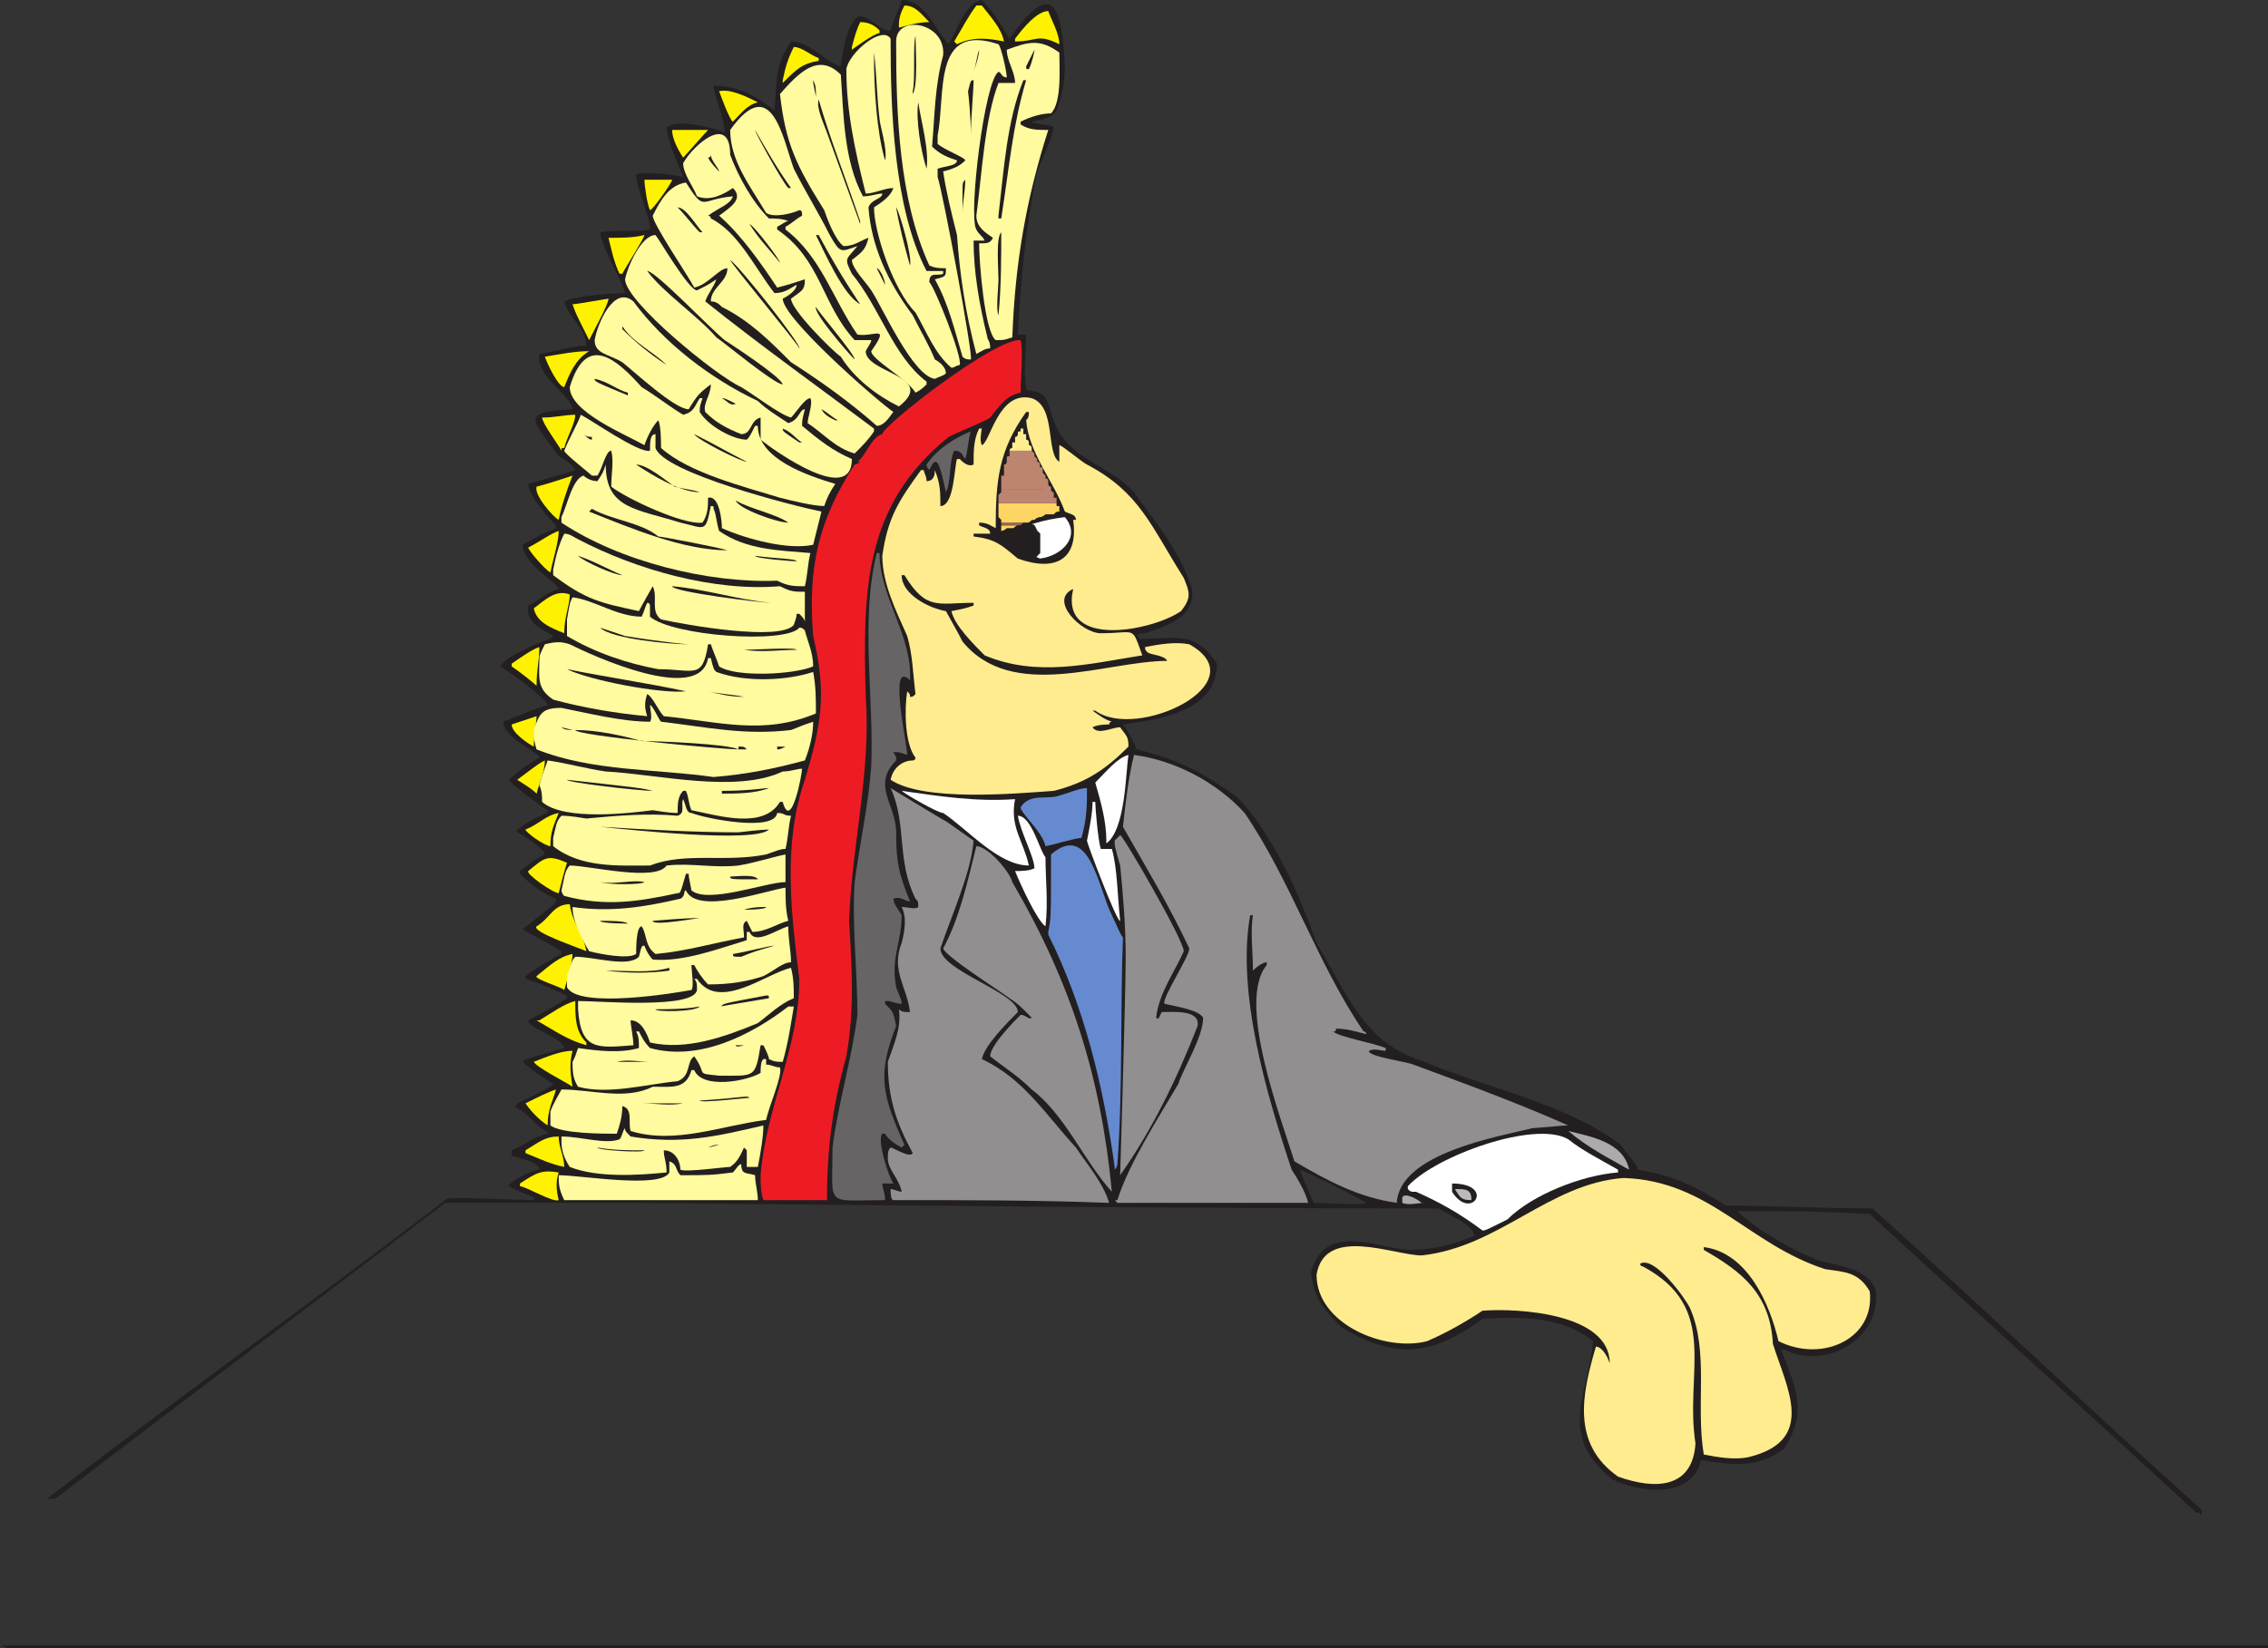<svg xmlns="http://www.w3.org/2000/svg" width="615" height="447"><rect width="100%" height="100%" fill="#333333" stroke="none"/><path fill="#231f20" fill-rule="evenodd" d="M0 446.25h615v.75H2.25c-.75 0-1.5-.75-2.25-.75m12.75-39.75c36-27.75 72.75-54 108-81 .75-.75.75-.75 24 0v-.75c-3.75-1.5-3.75-1.5-6.75-3 0-1.5 6.75-4.5 8.25-4.5 0-2.25-5.25-3-7.5-3.75V312c3.75-1.5 6-3.75 9.75-4.5 0-.75 0-.75-.75-.75-3-2.25-4.5-4.5-8.25-6.75.75 0 .75-.75.75-.75 1.5-.75 9.75-4.5 9.75-5.25-2.25-1.5-6-3.75-8.25-6 .75-.75.75-.75 11.25-3.75-.75-3-9.75-5.25-9.75-7.5 8.25-4.5 8.25-4.5 10.5-6V270c-6.75-3-6.75-3-11.25-4.5v-.75c3-2.25 6.75-4.5 9.75-6V258c-.75-.75-9.75-5.25-10.5-6 .75-.75 9-6.75 9-7.5v-.75C147 242.25 144 240 141 237v-.75c2.25-1.5 4.5-3.75 6.75-4.5 0-1.5-6-5.25-7.5-6V225c3-2.25 6-3.75 8.25-4.5v-.75c-1.5-.75-10.5-7.5-10.5-8.25 2.25-2.25 6.75-5.25 8.25-6 0-1.5-9.75-5.25-9.75-9.75 3.75-1.5 9-3.75 12-4.5-.75-2.25-10.5-9-12.75-10.5 0-2.25 12.75-7.5 13.5-7.5l.75-.75c-3.75-2.25-7.5-3.75-6.75-8.25 3-1.5 5.25-3.75 8.25-4.5 0-1.5-9.75-6.75-9.75-12 5.25-3 5.25-3 9-4.5v-.75c-2.25-2.25-7.5-8.25-7.5-11.25 10.5-3 10.5-3 12.75-3.75-.75-1.5-3-3-4.5-3.75-6.75-9.75-11.25-12 3.75-12.75-.75-4.5-9.75-8.25-9-15 4.5-.75 9-2.25 12.75-2.25 0-4.5-5.25-8.25-6-12 3-1.5 12.75-2.25 16.5-2.25-.75-3-6.75-13.5-6.75-16.5 3.75-.75 9.75 0 13.5-.75 0-3.75-3.75-11.25-3.75-15 2.25-.75 9.75 0 12.75.75-1.5-3.75-4.5-10.5-4.5-13.5 3-2.25 12.75 0 15.75 1.5 0-3.75-3-10.5-3-12.75 6.75 0 12 3 16.5 6.75.75-8.25 0-12 4.5-18.75 5.25 0 9.75 6 13.5 6.75.75-5.25 1.5-10.5 4.5-13.5 3-.75 6.75 4.5 9 3.75.75-3 2.25-5.25 3-8.25 6.75 0 9 8.25 12.75 12 2.25-3.75 4.5-11.25 9-12 3.75 3.75 4.5 6 7.5 10.5 12-17.25 14.25-8.25 15 7.5 0 3.75-.75 8.25-2.25 12-1.5 2.25-3.75 2.25-6.75 3 .75.75 5.25.75 6 1.5-.75 3.75-3 8.25-4.5 12-3 14.25-4.5 29.25-5.25 44.25h2.25c0 5.25-.75 9 0 15 5.25.75 5.25 1.5 6.75 6 3 12.75 15 13.5 22.5 21.75 6 8.25 12.75 16.5 15.75 26.25.75 7.5-6 9.75-12.75 12-1.5 0-1.5 0-2.25.75.75 0 .75.75.75.75 10.5 0 15-2.25 21 6.75 0 12.75-15 15-25.5 16.5 1.5 1.5 3 5.25 3.75 6.75 12 3 17.25 6 27 12.75 9.75 9.75 17.25 27 21.75 39.75 9 15 12.75 27 29.25 32.25 18 7.5 38.25 11.25 53.25 22.5 1.5 2.25 3 3.75 4.5 6v.75c9.75 1.5 15.75 4.5 24 9.75 12.75 0 26.25.75 39.75.75 30 27 59.25 54.75 89.25 81.75v1.5c-.75-.75-.75-.75-1.5-.75-29.25-27-59.25-54-88.5-81-16.5-.75-16.5-.75-36-.75 6.75 6 15 10.5 22.5 13.5 6 1.5 12.75 2.25 15 7.5 2.25 12.75-12.75 22.5-24.75 16.5H483c3.75 10.5 7.5 16.5.75 27-7.5 5.25-13.5 4.5-22.5 3-2.25 10.5-16.5 9-24 5.25-15-12-6.75-22.5-5.25-37.5-8.25-6.75-20.25-6.75-30-6-13.5 9.75-23.25 11.25-38.25 2.25-5.25-5.25-7.5-8.25-8.25-15 3.75-13.5 17.25-6.75 26.25-6 7.5 0 12-1.5 18-3.75 0-3-7.5-6-9.75-7.5-72 0-144-.75-216-1.5h-53.25C86.25 352.5 50.25 379.5 15 406.5h-2.25m339.75-89.25c.75 2.25.75 2.25 3.75 9 3 0 12.75.75 14.25 0-3.75-2.25-14.25-7.5-18-9"/><path fill="#fff200" fill-rule="evenodd" d="M138.75 180c2.25-1.5 5.25-3.75 7.5-4.5 0 3.75-.75 6-.75 10.5-.75-.75-4.5-3.75-6.75-5.25V180m0 16.5 6.75-2.25c0 1.5-.75 6-.75 8.25-1.5-.75-6-3.75-6-6m1.5 15c6-4.5 6-4.5 7.5-5.25 0 3-1.5 6-2.25 9-1.5-1.5-3-2.25-5.25-3.75M141 321c4.5-3 6-3.75 10.5-3-.75 2.25-.75 4.5 0 7.5-1.5.75-9-3.75-10.5-3.75V321m1.5-9c3.75-2.25 5.25-3.75 9-3.75 0 3 1.5 5.25 1.5 8.25-3.75-.75-6.75-2.25-10.5-3.75V312m0-87c3.75-1.5 5.25-3.75 9-4.5-1.5 3.75-2.25 5.25-2.25 9-1.5 0-6.75-3.75-6.75-4.5m0 74.25c3-1.5 6-3 8.25-3.75-.75 3-2.25 5.25-2.25 9.75-2.25-1.5-4.5-3.75-6-6m.75-63c4.5-3.75 5.25-4.5 10.5-2.25-.75 2.25-1.5 5.25-2.25 8.25-1.5 0-9-5.25-8.25-6m0-87.75c3-1.5 6-3.75 8.25-4.5 0 3-1.5 7.5-2.25 11.25-1.5-.75-6-6-6-6.75m1.5 16.5c3-2.25 6-5.25 9.75-3.75 0 3-1.5 6-1.5 10.5-3.75-1.5-7.5-3-8.25-6.75"/><path fill="#fffb9e" fill-rule="evenodd" d="M144.75 198c1.5-4.5 2.25-6 7.5-6 7.5 1.5 16.5 3.75 24 3.75.75-.75 0-3.75 0-4.5.75 0 2.25 3.75 3 4.5 12.75 1.5 22.5 3.75 35.25 2.25 3.75-1.5 3.75-1.5 6-2.25 0 3-.75 6.75-2.25 10.5-8.25 2.25-15.75 3.75-24.75 4.5-15.75-2.25-33-1.5-48-7.5-.75-2.25-.75-3.75-.75-5.25"/><path fill="#fff200" fill-rule="evenodd" d="M144.75 288c3.75-1.5 7.5-3 10.5-3-.75 3-.75 5.25 0 9.75-2.25-1.5-9.75-5.25-10.5-6.75m.75-36.75c3.75-2.25 4.5-6 9-6 .75 5.25 3.75 8.25 4.5 12.75-1.5-.75-15-5.25-13.5-6.75m0-119.25c3-.75 7.5-2.25 9.75-3-1.5 3.75-3 8.25-3.75 12-1.5-.75-6.75-6.75-6-9m0 132.75c3.75-3 6-5.25 9.75-6 0 2.25-1.5 7.5-2.25 9.75-.75-.75-8.25-3-7.5-3.75m.75 12c3.75-2.25 6.75-4.5 9.75-5.25 0 4.5 0 8.25 3 11.25v.75c-5.25-1.5-8.25-3.75-13.5-6.75h.75"/><path fill="#fffb9e" fill-rule="evenodd" d="M146.25 179.25c0-1.5 0-1.5 1.5-4.5 3-.75 4.5-.75 6.75 0 6 3 35.25 16.5 37.5 3.75h.75c.75 3 .75 3 1.5 3.75 8.25 3 19.5 2.25 26.25 0 .75 3.75.75 7.5.75 11.25-14.25 6-26.25 2.25-41.25.75-1.5-1.5-3-5.25-4.5-6-.75 2.25-.75 3.75 0 6-8.25-.75-17.25-2.25-25.5-4.5-4.5-3-3.75-6-3.75-10.5m0 33.75c.75-3 1.5-4.5 2.25-6.75 5.25.75 10.5 2.25 15.75 3 14.25.75 35.25 6 48 0 2.25 0 3.75-.75 5.25-.75 0 1.5-3 17.25-5.25 9h-.75c-4.5 7.5-16.5 3.75-24 2.25-.75-1.5-.75-3.75-1.5-5.25h-.75c-1.5 1.5-1.5 3.75-1.5 6-.75 0-2.25 0-6.75-.75-6 .75-24 3-30-2.25 0-1.5 0-3-.75-4.5"/><path fill="#fff200" fill-rule="evenodd" d="M147 113.25c3.75 0 6-.75 9-.75 0 2.25-2.25 6-3 9-.75 0-.75 0-.75.75-.75-1.5-5.25-7.5-5.25-9m.75-16.5c4.5-.75 8.25-1.5 12-1.5-3.75 2.25-5.25 6-6.75 9.75-1.5 0-4.5-6-5.25-8.25"/><path fill="#fffb9e" fill-rule="evenodd" d="M149.25 301.5c.75-2.25 2.25-4.5 3-6 8.25 0 17.25 3 24.75-.75 5.25 0 9 .75 10.5-4.5h.75c2.25 5.25 14.25 3 18 .75 0-1.5 0-3 .75-3.75h.75v1.5c1.5 0 2.25.75 3.75.75.75 2.25-3 10.5-3.75 14.25-12 1.5-24.75 6.75-36.75 3-.75-2.25.75-6-2.25-6.75 0 3-.75 5.25-1.5 7.5-3.75 0-15 0-18-2.25v-3.75m.75-74.25c.75-3 .75-4.5 2.25-6 .75 0 2.25 0 6.75.75 8.25-.75 16.5-1.5 24.75-.75 2.25-.75.75-3 1.5-4.5.75 1.5.75 3.75 2.25 3.75 3.75 1.5 22.5 5.25 23.25 0 2.25 0 1.5.75 3.75.75-.75 3-.75 6-1.5 9-1.5 0-3 .75-5.25 1.5-11.25 2.25-21.75-.75-31.5 3-8.25 0-18.75.75-26.25-5.25v-2.25m0-72.75c.75-3.75 1.5-6.75 3-9.75 1.5 0 2.25.75 3.75 1.5C172.5 154.5 193.5 160.5 211.5 159c3 1.5 3.75 1.5 6.75 1.5v8.25c0-.75-.75-1.5-1.5-2.25H216c0 .75 0 .75-.75 3-3.75 4.5-29.25 0-36-1.5-3-2.25-.75-6-2.25-9 0 0-3 5.25-3.75 6.75-10.5-2.25-14.25-3-23.25-9.75v-1.5m1.5 164.25c6 0 27.75 3.75 30-.75v-3c2.25.75 1.5 2.25 3 3.75 7.5 0 8.25 0 14.25-.75.75-.75 1.5-2.25 2.25-2.25 0 3 1.5 2.25 3.75 3 0 2.25.75 4.5.75 6.75H153c-1.5-3-1.5-4.5-1.5-6.75"/><path fill="#231f20" fill-rule="evenodd" d="m152.25 197.25 3 .75c-.75 0-2.25 0-3-.75"/><path fill="#fffb9e" fill-rule="evenodd" d="M152.25 241.5c.75-3 .75-5.25 2.25-6.75 5.25 0 23.25 4.5 26.25 0 6.75-.75 12.75.75 19.5 0 4.5-.75 9-2.25 12.75-3v7.5c-5.25 0-21 6-25.5 2.25-.75-3.75-.75-3.75-.75-4.5H186c-1.5 5.25-1.5 5.25-2.25 5.25-10.5 2.25-19.5 3.75-30.75.75-.75-.75-.75-1.5-.75-1.5m0 68.25v-1.5c5.25 0 12 2.25 15.75.75.75-.75.75-2.25 1.5-3 0 .75 0 .75 1.5 2.25 13.5 2.25 23.25 0 36-3 0 3-.75 7.5-1.5 11.25h-3V312l-.75-.75c-.75 1.5-1.5 3.75-3.75 5.25-1.5 0-12 1.5-13.5.75 0-2.25-1.5-5.25-4.5-5.25 0 2.25.75 3 .75 6-7.5.75-18.75 1.5-26.25-1.5-1.5-2.25-2.25-4.5-2.25-6.75m0-169.5c1.5-3 3-10.5 6-11.25.75.75 2.25 1.5 3.75 1.5 1.5-2.25 1.5-2.25 2.25-4.5 0 12 8.25 12 20.25 15.75 6.75 1.5 6.75 3 8.25-4.5.75 0 .75 0 .75.75.75 1.5.75 3.75 1.5 6 7.5 5.25 16.5 5.25 24.75 6-.75 3-.75 6-1.5 9-3 0-4.5 0-7.5-1.5-18.75.75-42.75-5.25-58.5-15.75v-1.5"/><path fill="#fffb9e" fill-rule="evenodd" d="M153 122.25c1.5-3.75 3.75-7.5 4.5-9.75 3 1.5 15.75 10.5 18.75 9.75 0-2.25 0-4.5 1.5-4.5v3.75c2.25 6.75 37.5 15.75 45 17.25l-2.25 9c-6.75 1.5-18-1.5-24.75-4.5 0-2.25-.75-9-3.75-8.25 0 2.25 0 4.5-1.5 6.75-5.25.75-21-6.75-24.75-9.75 0-3.75.75-6.75 0-9.75-1.5 0-2.25 4.5-3.75 6.75h-1.5c-.75-.75-7.5-6-7.5-6.75m.75 45.75c.75-4.5.75-4.5 1.5-6 6 .75 12 5.25 18.75 5.25.75-1.5.75-2.25 1.5-3.75.75 0 .75.75.75.75v3c6 5.25 36.75 7.5 40.5 3 .75 0 .75 0 1.5.75.75 3 2.25 6 2.25 9.75-5.25 2.25-21 3-25.5 0-.75-2.25-1.5-3.75-2.25-6H192c-1.5 9.75-3.75 6.75-13.5 6.75-8.25-1.5-17.25-4.5-24.75-9V168"/><path fill="#231f20" fill-rule="evenodd" d="M153.75 211.5c20.25 2.25 20.25 2.25 23.25 3-3.75 0-23.25-2.25-23.25-3"/><path fill="#fffb9e" fill-rule="evenodd" d="M153.75 264.75c1.5-4.5 1.5-4.5 2.25-5.25 5.25 0 14.25 3 17.25 0 .75-3 .75-3 1.5-3 0 0 .75 2.25 2.25 3.75 8.25.75 18-3 25.5-5.25v-2.25h.75c1.5 3.75 7.5-.75 10.5-1.5 0 3.75.75 6.75.75 9.75-2.25 0-4.5 2.25-7.5 3.75-4.5 1.5-9 2.25-15 2.25-1.5-1.5-3-3.75-3.75-5.25h-.75c0 1.5.75 6 0 6.75-3.75.75-30.75 5.25-33.75-.75v-3M154.5 105c4.5-15 12.75-7.5 19.5 0 3.75 2.25 7.5 5.25 11.25 7.5 3-.75 3-2.25 4.5-4.5h.75c-.75 2.25-.75 2.25-.75 3.75 2.25 3.75 9 7.5 12.75 7.5.75-.75.75-.75 2.25-3.75h.75c0 9 13.5 13.5 21 15.75-1.5 2.25-2.25 3.75-3 6-3 0-9-1.5-12-2.25-9.75-3-24.75-6.75-32.25-13.5 0-1.5 0-6-.75-7.5-1.5 1.5-3 4.5-3.75 6.75-5.25-3-20.25-9-20.25-15.75"/><path fill="#231f20" fill-rule="evenodd" d="M153.75 181.5c11.25 2.25 21.75 3.75 32.25 6-6.75.75-26.25-3-32.25-6"/><path fill="#fff200" fill-rule="evenodd" d="M155.25 82.5c.75 0 .75 0 9.75-1.5 0 1.5-3.75 8.25-5.25 11.25-3.75-7.5-3.75-7.5-4.5-9.75"/><path fill="#fffb9e" fill-rule="evenodd" d="M155.25 246c10.5 1.5 19.5 0 29.25-2.25 1.5-.75.75-2.25 1.5-2.25 3 6.75 21.75 0 27-.75 0 3 0 6 .75 9-3 .75-6 3-9.75 3l-1.5-3c-1.5.75-.75 2.25-.75 4.5-8.25 1.5-15.75 3.75-24 4.5-3-2.25-2.25-5.25-3.75-7.5-1.5 0-1.5 6-1.5 7.5-2.25 1.5-9.75 0-12.75-.75-2.25-3.75-4.5-8.25-4.5-12m0 42c.75-1.5.75-1.5 1.5-3.75 5.25.75 11.25 1.5 16.5 0 0-2.25 0-3-.75-4.5h.75c.75 1.5 1.5 3 3 4.5 13.5 3.75 27.75-3.75 37.5-11.25h1.5c-.75 4.5-1.5 9.75-3 15-1.5 0-2.25 0-3.75-.75 0-.75-.75-2.25-1.5-3.75h-.75c-1.5 9-1.5 8.25-11.25 8.25-6.75-.75-3 0-6.75-5.25-2.25 1.5-.75 5.25-4.5 6.75-8.25.75-18.75 3.75-27 1.5-1.5-2.25-1.5-4.5-1.5-6.75"/><path fill="#231f20" fill-rule="evenodd" d="M156 198c6 0 12.75 1.5 18 3 4.5 0 23.25.75 26.25 2.25-4.5 0-44.25-3.75-44.25-5.25"/><path fill="#fffb9e" fill-rule="evenodd" d="M156.75 273.75v-2.25c6 0 31.5 2.25 32.25-3 0-1.5 0-2.25-.75-3h.75c6 9 18.75-1.5 25.5-3 .75 3 .75 5.25.75 8.25-3.75 1.5-6.75 4.5-9.75 6.75-9 3.75-19.5 7.5-29.25 5.25-.75-2.25-2.25-6-5.25-6 0 1.5.75 4.5.75 6.75-9.75.75-14.25 1.5-15-9.75"/><path fill="#231f20" fill-rule="evenodd" d="M156.75 150.75c4.5 1.5 8.25 3.75 12 5.25-2.25 0-10.5-3.75-12-5.25m1.5-33c.75.75 1.5.75 2.25.75v.75c-.75 0-1.5-.75-2.25-1.5M160.5 138c5.25 3 13.5 3.75 18 7.5.75 0 16.5 3 18.75 3.75-12 0-26.25-6-37.5-10.5l.75-.75"/><path fill="#fffb9e" fill-rule="evenodd" d="M161.25 92.25c.75-4.5 5.25-15 10.5-10.5 8.25 11.25 21 21 33.75 27 2.25 2.25 6 4.5 8.25 6 3-.75 3-3.75 4.5-3.75-.75 3-.75 3-.75 4.5 4.5 3.75 8.25 6.75 13.5 9 0 12.75-21-2.25-24.75-5.25v-6c-3 .75-2.25 4.5-5.25 4.5-3.75-1.5-6.75-3-9.75-6-.75-2.25 1.5-4.5 1.5-7.5-3 2.25-3.75 3-6 6.75-3.75 0-14.25-9.75-18-12.75-3.75-2.25-7.5-2.25-7.5-6"/><path fill="#231f20" fill-rule="evenodd" d="M161.25 102.75c3.75.75 6 3 9 3.75v.75c-9-3.75-9-3.75-9-4.5m.75 208.5c4.5.75 8.25.75 12.75.75 0 .75-12.75 0-12.75-.75m.75-141 6.75 2.25c9 1.5 16.5 2.25 17.25 2.25-5.25 0-21-1.5-24-4.5m0 69c3.75.75 9-.75 12 0-.75.75-9.75.75-12 0m0-15c12.75.75 25.5 1.5 37.5 1.5 6-.75 8.25-.75 8.25-.75-3.75 3.75-38.25 0-45.75-.75m0 25.5c2.25 0 6.75 0 7.5.75 0 0-7.5 0-7.5-.75m1.5 13.5c6 0 12 .75 17.25-.75v.75c-5.25.75-11.25.75-17.25 0"/><path fill="#fff200" fill-rule="evenodd" d="M165 64.5c3.75 0 6.75 0 9.75-.75 0 .75-5.25 9-6 10.5H168c-1.5-3-2.25-6.75-3-9.75"/><path fill="#231f20" fill-rule="evenodd" d="M167.25 288c3-.75 6 0 9 0h-9m1.5-199.5c3 4.5 8.25 6.75 12 10.5-4.5-3-8.25-6-12-9.75v-.75"/><path fill="#fffb9e" fill-rule="evenodd" d="M169.5 75.75c.75-3.75 4.5-12 8.25-12 .75.75 9 15 11.25 15 3-1.5 3-1.5 5.25-3-.75 2.25-2.25 3.75-3 6 15 12 30.75 23.25 45.75 34.5v.75c-1.5 2.25-3 3.75-5.25 6-5.25-1.5-8.25-5.25-12.75-8.25 0-1.5 1.5-5.25.75-6.75-1.5 0-3.75 3.75-5.25 5.25-3-.75-9.75-6-13.5-8.25-6.75-3-31.5-23.25-31.5-29.25"/><path fill="#231f20" fill-rule="evenodd" d="M172.5 126c3 0 8.25 4.5 10.5 6 3 .75 4.5.75 6.75 1.5-5.25 0-12.75-4.5-17.25-7.5m1.5 173.25h11.25c-3.75.75-7.5 0-11.25 0-.75 0-.75 0 0 0"/><path fill="#fff200" fill-rule="evenodd" d="M174.75 48.75h7.5c0 .75-5.25 8.25-6 8.25-.75-1.5-1.5-6.75-1.5-8.25"/><path fill="#231f20" fill-rule="evenodd" d="M175.5 73.5c2.25 0 17.25 15.75 21 18.75 2.25 1.5 15 9.75 15.75 12-2.25 0-15.75-11.25-18-12.75-5.25-6-14.25-12-18.75-18m1.5 176.25c9-.75 11.25-.75 12.75-.75-.75 0-12.75 2.25-12.75.75"/><path fill="#fffb9e" fill-rule="evenodd" d="M177 58.5c2.25-4.5 4.5-8.25 9-9 5.25 8.25 3.75 4.5 12.75 3.75-.75 2.25-3.75 3-6.75 5.25.75 0 .75.75.75.75 7.5 3.75 12 13.5 17.25 20.25 3 0 4.5-1.5 6-2.25 0 1.5-2.25 3-3.75 3.75 0 5.25 24.75 27 30 30.75-.75.75-2.25 3.75-4.5 3.75-6.75-6-15-12-23.25-17.25-6-6-11.25-11.25-18.75-15-.75-.75-1.5-1.5-3-1.5 0-3.75 4.5-5.25 4.5-9-2.25 0-5.25 4.5-9 5.25-1.5-3-11.25-17.25-11.25-19.5"/><path fill="#231f20" fill-rule="evenodd" d="M177.75 273.75c9.75 0 11.25-.75 12-.75-1.5 1.5-12 1.5-12 .75"/><path fill="#fff200" fill-rule="evenodd" d="M182.25 35.25H192c-.75.75-6 6.75-6.75 7.5-1.5-2.25-3-5.25-3-7.5"/><path fill="#231f20" fill-rule="evenodd" d="M182.25 159c9 .75 18 3.75 27 4.5-3 0-27-3-27-4.5m1.5-102.75c2.25 0 5.25 5.25 6.75 6.75h-.75c-2.25-2.25-3.75-4.5-6-6.75"/><path fill="#fffb9e" fill-rule="evenodd" d="M185.25 44.25C188.25 39 198 30.75 198 42c2.25 6 6 12.75 10.5 17.25 1.5 0 3.75 0 5.25.75-.75 0-1.5.75-3 1.5v.75c12 8.25 12 20.25 21 30h4.5c0 .75-.75 1.5-1.5 3 0 6 19.5 6.75 9 15-6-3-12-7.5-15.75-13.5-2.25-1.5-13.5-12.75-13.5-15.75 3-2.25 3.75-2.25 3.75-5.25-2.25.75-4.5 1.5-7.5 2.25-4.5-6.75-9.75-14.25-15.75-19.5 3-2.25 6.75-4.5 3.75-7.5-2.25 1.5-6 3.75-9.75 2.25-.75-2.25-3.75-6-3.75-9"/><path fill="#231f20" fill-rule="evenodd" d="M188.25 117.75c6 3 9.75 5.25 14.25 7.5-1.5 0-13.5-6-14.25-7.5m1.5 180.75c12-.75 12.75-1.5 13.5-.75-.75 0-13.5 1.5-13.5.75m2.25 12.75c1.5-.75 2.25-.75 3-.75l-3 .75m0-123.75c3 .75 6 .75 9.75 1.5-3.75 0-6.75-.75-9.75-1.5m0-144.75c.75 0 .75-.75.75-.75 0 1.5 2.25 3.75 2.25 4.5-.75-.75-2.25-2.25-3-3.75"/><path fill="#fff200" fill-rule="evenodd" d="M195 24.75c3-.75 7.5 1.5 10.5 3-3 .75-4.5 3-6.75 5.25-.75 0-3.75-8.25-3.75-8.25"/><path fill="#231f20" fill-rule="evenodd" d="M195.75 273c0-.75 0-.75 12-3 .75 0 .75 0 .75.75C195 273 195 273 195.75 273m0-58.5c7.5 0 11.25-.75 12.75-.75-3.75 1.5-9 1.5-12.75 1.5v-.75m0-106.5c.75 0 .75 0 3.75 1.5-1.5.75-2.25-.75-3.75-1.5M198 237.75c1.5 0 6.75-.75 7.5.75-7.5 0-7.5 0-7.5-.75m0-167.25c3 2.25 19.5 23.25 18.75 24 0-.75-18.75-23.25-18.75-24"/><path fill="#fffb9e" fill-rule="evenodd" d="M198 35.25c11.25-15.75 14.25 2.25 17.25 10.5 3 6 6.75 12 9.75 18 3 5.25 3 4.5 7.5 3-3 3.75-3.75 3-1.5 7.5 7.5 9 11.25 22.5 20.25 29.25v.75c-.75.75-1.5 1.5-3 2.25-2.25-3.75-12-9-12-11.25 5.25-7.5.75-3.75-3.75-4.5-6.75-9.75-9.75-21-19.5-28.5v-.75c1.5-.75 3-2.25 4.5-3 0-.75 0-1.5-.75-1.5-1.5.75-6.75 2.25-9 .75-4.5-7.5-9.75-14.25-9.75-22.5"/><path fill="#231f20" fill-rule="evenodd" d="M198.75 258.75c4.5-.75 9.75-2.25 11.25-2.25-5.25 1.5-5.25 1.5-9 3-2.25 0-2.25 0-2.25-.75m.75-123c3.75 2.25 11.25 3.75 14.25 6-3 0-13.5-3.75-14.25-6m0 147.75h2.25s-2.25.75-2.25 0m.75-81c1.5 0 1.5 0 2.25.75h-2.25v-.75m1.5 44.25c2.25-.75 4.5-.75 6-.75 0 .75-6 .75-6 .75m0-70.5c2.25 0 14.25-.75 14.25 0-4.5 0-9 .75-14.25 0m1.5-115.5c1.5.75 8.25 9.75 8.25 10.5-3-3.75-6-6.75-8.25-10.5m1.5-25.5c3 5.25 6 10.5 9.75 15.75h-.75c-1.5-1.5-9-15-9-15.75m0 115.5c5.25.75 11.25.75 11.25 1.5-.75 0-11.25-.75-11.25-1.5"/><path fill="#ed1c24" fill-rule="evenodd" d="M206.25 318.75c1.5-18.75 10.5-34.5 10.5-53.25-2.25-18-4.5-36.75 1.5-54 4.5-15 6-23.25 2.25-39-1.5-18.75 1.5-31.5 11.25-46.5 0 0 .75 0 1.5-.75h-.75c2.25-1.5 3.75-6.75 6.75-7.5 0-2.25 30.75-26.25 37.5-25.5.75 2.25 0 11.25 0 14.25-3.75.75-5.25 3-8.25 6.75-.75.75-8.25 3.75-11.25 5.25-23.25 18.75-23.25 42-22.5 70.5 1.5 20.25-3.75 39.75-4.5 60.75.75 12.75 1.5 24-.75 36.75-3.75 13.5-5.25 24.75-5.25 39H207c-.75-2.25-.75-4.5-.75-6.75"/><path fill="#231f20" fill-rule="evenodd" d="M210.75 202.5H213c-1.5.75-1.5.75-2.25.75v-.75"/><path fill="#fffb9e" fill-rule="evenodd" d="M211.5 25.5c5.25-6 10.5-11.25 16.5-5.25.75 10.5.75 23.25 6 33 2.25 0 3.75-.75 5.25-.75 0 1.5-3 1.5-3.75 3.75.75 10.5 5.25 20.25 12 29.25 2.25 4.5 4.5 8.25 6 12 1.5.75 3 2.25 3 3.75-.75.75-1.5.75-3 1.5-6-.75-14.25-19.5-17.25-24-1.5-2.25-5.25-6-5.25-8.25 3-2.25 3.75-3 4.5-6-2.25.75-3.75 2.25-6.75 2.25-2.25-1.5-4.5-7.5-5.25-9.75-7.5-12-10.5-18-12-31.5"/><path fill="#fff200" fill-rule="evenodd" d="M212.25 21.75c.75-3.75 1.5-6 3-9 2.25 0 4.5 2.25 6.75 3v.75c-4.5.75-6 2.25-9.75 6v-.75"/><path fill="#231f20" fill-rule="evenodd" d="M212.25 116.25c2.25.75 3.75 3 5.25 3.75h-.75c-4.5-3-4.5-3-4.5-3.75m8.25-94.5c.75 1.5.75 2.25.75 4.5-.75-3.75-.75-3.75-.75-4.5m.75 61.5c.75 1.5 10.5 12.75 10.5 14.25-2.25-2.25-11.25-12.75-10.5-14.25M222 27c3 10.5 7.5 21.75 11.25 33v.75l-9-24.75c-.75-2.25-3-6.75-2.25-9m-.75 36.75h.75C228 75 233.25 82.5 233.25 82.5c-4.5-2.25-9.75-14.25-12-18.75m1.5 47.25c1.5.75 3 2.25 4.5 3h-.75c-1.5-.75-3-1.5-3.75-3"/><path fill="#676465" fill-rule="evenodd" d="M225.75 311.25c1.5-12 5.25-24 6.75-36 0-12-1.5-24-.75-36 1.5-11.25 3.75-21 4.5-31.5.75-18.75-3-39.75 1.5-57.75h.75c0 12 9 22.5 8.25 34.5-6-6-.75 17.25-.75 20.25-2.25-.75-2.25-.75-3-.75h-.75c.75 1.5.75.75.75 2.25-6.75 6.75 0 12 0 19.5 0 8.25.75 11.25 3.75 18.75-1.5 0-2.25-1.5-4.5-.75 0 1.5 1.5 3 2.25 4.5 0 7.5-3 11.25-1.5 19.5 1.5 3.75 1.5 3.75 1.5 4.5-1.5 0-3-.75-3.75-.75H240v.75c2.25 2.25 2.25 2.25 3 6-5.25 13.5-3.75 18.75 2.25 32.25l-.75.75c-1.5-.75-3.75-2.25-4.5-3.75h-.75c-1.5 1.5 1.5 11.25 3 13.5h-3c0 1.5.75 2.25.75 4.5-16.5 0-14.25 2.25-14.25-14.25"/><path fill="#fffb9e" fill-rule="evenodd" d="M229.5 18.75c.75-4.5 9.75-12 12-8.25 0 18.75.75 45.75 9.75 63h4.5v.75c-1.5.75-3.75-.75-3.75 2.25 1.5 1.5 9 20.25 8.25 22.5-.75 0-1.5.75-2.25.75-4.5-3.75-6.75-9.75-9.75-15-6-6-11.25-21.75-11.25-28.5 2.25-1.5 4.5-3 5.25-5.25-2.25 0-5.25 1.5-7.5 1.5-3-12-5.25-22.5-5.25-33.75"/><path fill="#fff200" fill-rule="evenodd" d="M231 12.75c.75-3 1.5-5.25 2.25-6.75 2.25 0 3.75.75 5.25 2.25V9c-1.5 0-7.5 4.5-7.5 4.5v-.75"/><path fill="#231f20" fill-rule="evenodd" d="M237 15.75v-1.5c.75 6 .75 12 1.5 18 0 1.5 2.25 8.25 1.5 11.25-2.25-7.5-3-19.5-3-27.75m.75 57c.75 0 2.25 3 2.25 4.5l-2.25-4.5"/><path fill="#feec8e" fill-rule="evenodd" d="M239.25 150.75c1.5-10.5 4.5-15 10.5-23.25h.75c0 .75.75 1.5.75 3 2.25 0 2.25-2.25 2.25-3 1.5 3.75 1.5 6 1.5 9.75 3.75 0 3.75-10.5 4.5-12.75h.75c.75.75 2.25 2.25 3.75 1.5 0-3.75 0-6.75 1.5-9.75.75 0 .75 0 .75-.75 0 1.5-.75 3.75 0 5.25 2.25-.75 4.5-15 13.5-12.75 6.75 2.25 3.75 15 7.5 17.25v-4.5c.75 0 6 4.5 7.5 5.25C309 133.5 312 142.5 321 156.75c1.5 3.75 2.25 5.25-.75 9-7.5 5.25-33 10.5-29.25-6-6.75 3 2.25 12 7.5 12 9.75 0 8.25-2.25 11.25 6-14.25 2.25-28.5 6-42.75 0-3-3-8.25-8.25-9-12 3.75-.75 3.75-.75 6-1.5v-.75c-9.75 0-12.75 2.25-18.75-7.5h-.75c0 5.25 7.5 9 12 9.75 3.75 6.75 3.75 6.75 4.5 8.25 13.5 16.5 39 5.25 55.5 5.25-.75-1.5-3.75-1.5-5.25-2.25-.75-.75-.75-.75-.75-1.5 3.75-.75 8.25-1.5 12-.75 18.75 10.5-14.25 26.25-25.5 18h-.75c2.25 1.5 3 2.25 5.25 3 0 0-.75 0-.75.75-.75 0-3 0-4.5.75 1.5 2.25 5.25 0 7.5 0 1.5 2.25 2.25 2.25 2.25 5.25-6 6-11.25 9.75-20.25 12-10.5.75-35.25 3-44.25-3 .75-3.75 3.75-5.25 6-5.25.75 0 .75-.75.75-.75-3-3.75-3-13.5-2.25-18 .75.75.75.75.75 1.5.75 0 .75 0 1.5-.75-.75-6-.75-10.5-2.25-15.75-3-6.75-6.75-14.25-6.75-21.75"/><path fill="#918f90" fill-rule="evenodd" d="M240.75 314.25c0-1.5 0-2.25.75-3 .75 0 5.25 3 6 1.5-4.5-8.25-6.75-15-6.75-24.75 1.5-4.5 3.75-9 3-14.25.75.75 1.5.75 3 .75-.75-6.75-5.25-11.25-2.25-18.75.75-3 1.5-6.75 0-9.75 1.5 0 3.75.75 4.5 0 0-1.5 0-1.5-.75-2.25-5.25-10.5-2.25-20.25-6.75-30 0 0 13.5 8.25 15 9 2.25 1.5 5.25 3.75 7.5 5.25-.75 9-6 20.25-9 29.25 0 6 21 12 21 17.25-3 3-9 9-9.75 12.75 11.25 5.25 17.25 15 25.5 24 3 4.5 7.5 9.75 9 15-19.5-.75-39-.75-58.5-.75-.75 0-.75-2.25-.75-3 .75 0 2.25.75 3 .75-.75-3.75-3.75-6-3.75-9"/><path fill="#fffb9e" fill-rule="evenodd" d="M243 11.25c0-7.5 13.5-5.25 12.75 3.75-2.25 8.25-2.25 15.75-3 24.75 2.25 2.25 4.5 3 6.75 3.75 0 1.5-3 1.5-5.25 2.25V48c1.5 4.5 9.75 48.75 9 49.5-.75 0-1.5 0-2.25-.75-2.25-7.5-3.75-14.25-7.5-21 3-.75 3-.75 3-3-1.5 0-3 0-4.5-.75-8.25-18-9-41.25-9-60.75"/><path fill="#231f20" fill-rule="evenodd" d="M243 56.25c.75.75 4.5 13.5 3.75 15.75-1.5-5.25-3-11.25-3.75-15.75"/><path fill="#fff200" fill-rule="evenodd" d="M243.75 6.75c0-2.25.75-3.75 1.5-5.25 3 0 4.5 2.25 6.75 4.5-3 0-5.25.75-8.25 1.5v-.75"/><path fill="#fff" fill-rule="evenodd" d="M244.5 214.5c10.5 1.5 20.25 3 30.75 2.25-1.5 7.5 2.25 11.25 3.75 18-8.25 0-16.5-9.75-23.25-14.25-1.5 0-10.5-5.25-11.25-6"/><path fill="#231f20" fill-rule="evenodd" d="M247.5 24.75c.75-3 0-12.75.75-15 0 3 .75 13.5-.75 15.75v-.75m1.5 3c.75 5.25 3 12.75 2.25 18-1.5-4.5-3-13.5-2.25-18"/><path fill="#676465" fill-rule="evenodd" d="M251.25 126c3-4.5 8.25-7.5 12-9-.75 2.25-.75 5.25-1.5 7.5-.75-.75-.75-2.25-3-2.25-1.5 3-.75 8.25-2.25 11.25-1.5-6.75-2.25-9.75-3.75-7.5l-.75 1.5s-.75-.75-.75-1.5"/><path fill="#fffb9e" fill-rule="evenodd" d="M254.25 36.75C256.5 25.5 252.75 6 270.75 12c.75.75 2.25 7.5 2.25 9-1.5 0-1.5-1.5-2.25-1.5-3.75 2.25-8.25 39-6 42.75.75 1.5 1.5 1.5 2.25 3h-3c0 8.25 1.5 17.25 3.75 26.25 0 .75.75.75.75 3-1.5 0-2.25.75-3.75 1.5-3-11.25-4.5-21.75-5.25-32.25-1.5-6-3-12-3.75-17.25 3-.75 4.5-1.5 6-3 0-.75-6-3-7.5-4.5v-2.25"/><path fill="#918f90" fill-rule="evenodd" d="M255.75 257.25c4.5-8.25 6.75-18.75 9-27.75 3 0 9 6.75 9.75 9.75 15.75 27 24 52.5 27 84-7.5-8.25-12.75-21-21.75-27.75-3.75-3.75-7.5-6-11.25-9 0-3 6.75-9.75 8.25-11.25 1.5 0 2.25 1.5 3 .75-3.75-3.75-3.75-3.75-6-5.25-3-2.25-17.25-11.25-18-13.5"/><path fill="#fff200" fill-rule="evenodd" d="M258.75 11.25c2.25-3.75 3.75-6.75 6-9.75h1.5c2.25 3 5.25 6 6 9.75-3.75-.75-8.25-1.5-12.75.75l-.75-.75"/><path fill="#231f20" fill-rule="evenodd" d="M261 52.5c0-3 0-3 .75-3.75 0 3-.75 6-.75 9V52.5m1.5-27.75c.75-3 .75-3 1.5-3 0 3-.75 10.5-.75 15 0-1.5 0-5.25-.75-12m1.5 120h4.5c0-1.5-1.5-1.5-3-2.25v-.75c2.25 0 3 .75 4.5 1.5 0-12.75.75-21 8.25-31.5h.75c0 .75 0 1.5-.75 2.25.75 9 7.5 16.5 10.5 24.75 1.5.75 3 .75 3 2.25H291c1.5 10.5-4.5 14.25-15 10.5-4.5-3.75-6-5.25-12-6v-.75m0-125.25c.75-2.25.75-3.75 1.5-6 0 1.5-.75 3.75-1.5 6v.75-.75"/><path fill="#fffb9e" fill-rule="evenodd" d="M264.75 58.5c1.5-11.25 2.25-26.25 6-36h4.5c0-3-2.25-6-2.25-9 6-2.25 9-3 14.25.75 0 3.75.75 13.5-2.25 16.5-2.25 0-5.25.75-8.25 2.25v.75c2.25 1.5 4.5 1.5 7.5 1.5-6 18.75-9 36-9.75 56.25-2.25.75-2.25.75-4.5.75-3-2.25-4.5-21-4.5-26.25 2.25 0 3 0 3.75-1.5-2.25-1.5-4.5-3-4.5-6"/><path fill="#231f20" fill-rule="evenodd" d="M270.75 75.75c0-3-.75-11.25.75-12.75 0 6.75 0 15-.75 22.5-.75-1.5 0-7.5 0-9.75"/><path fill="#fdd562" fill-rule="evenodd" d="M271.5 143.25h1.5c-.75.75-1.5.75-1.5.75v-.75m3 0h-3v-.75h4.5c-.75 0-.75.75-1.5.75"/><path fill="#9e644e" fill-rule="evenodd" d="M276 142.5h-4.5v-.75h6c-.75.75-.75.75-1.5.75"/><path fill="#fdd562" fill-rule="evenodd" d="M279 141.75h-7.5V141h9c-.75 0-.75 0-1.5.75m1.5-.75h-9l-.75-.75H282s-.75 0-1.5.75m1.5-.75h-11.25v-.75h12.75s-.75.75-1.5.75m3.75-.75h-15v-.75h16.5c-.75 0-.75 0-1.5.75m1.5-.75h-16.5V138h16.5v.75m0-.75h-16.5v-.75h16.5v.75m-.75-.75h-15.75v-.75h15.75v.75"/><path fill="#bd846f" fill-rule="evenodd" d="M286.5 136.5h-15.75v-.75h15.75v.75m0-.75h-15.75V135h15.75v.75m-.75-.75h-15v-.75h15v.75m0-.75h-15l.75-.75h14.25v.75m0-.75H271.5v-.75H285c0 .75.75.75.75.75m-.75-.75h-13.5V132H285v.75m0-.75h-13.5v-.75h12.75c0 .75.75.75.75.75m-.75-.75H271.5v-.75h12.75v.75m0-.75H271.5v-.75h12s.75 0 .75.75m-.75-.75h-12V129h12v.75m0-.75h-11.25v-.75h10.5l.75.75m-.75-.75h-10.5v-.75h10.5v.75m0-.75h-10.5v-.75h10.5v.75m-.75-.75h-9.75V126H282v.75m0-.75h-9.75c.75 0 .75-.75.75-.75h8.25c.75 0 .75.75.75.75m-.75-.75H273v-.75h8.25v.75m0-.75H273c0-.75 0-.75.75-.75h6.75l.75.75m-.75-.75h-6.75V123h6.75v.75m0-.75h-6.75v-.75h6l.75.75"/><path fill="#feec8e" fill-rule="evenodd" d="M279.75 122.25h-6c0-.75.75-.75.75-.75h5.25v.75m0-.75h-5.25v-.75h4.5c.75 0 .75.75.75.75m-.75-.75h-4.5V120h4.5v.75m0-.75h-3.75v-.75h3s.75 0 .75.75m-.75-.75h-3v-.75h3v.75m0-.75h-3s.75 0 .75-.75h2.25v.75m-.75-.75H276c0-.75 0-.75.75-.75h.75v.75m0-.75h-.75v-.75h.75v.75"/><path fill="#231f20" fill-rule="evenodd" d="M270.75 58.5c1.5-12.75 2.25-25.5 6.75-36.75h.75c-3.75 12.75-4.5 23.25-6.75 37.5h-.75v-.75"/><path fill="#fff" fill-rule="evenodd" d="M272.25 145.5c5.25-3 10.5-4.5 16.5-5.25 4.5 5.25-.75 10.5-6.75 11.25-1.5-.75-11.25-4.5-9.75-6m3 90.75c1.5 0 3.75 0 5.25-.75 0-3-3.75-9.75-4.5-14.25 3.75 0 6 9.75 7.5 11.25 0 6 .75 12 0 18.75-2.25-1.5-6.75-11.25-8.25-15"/><path fill="#fff200" fill-rule="evenodd" d="M275.25 10.5c2.25-3 6-7.5 9-7.5.75 2.25 3 6 3 9-6-3-6-.75-12-.75v-.75"/><path fill="#668acf" fill-rule="evenodd" d="M276.75 219c2.25-3.75 6.75-2.25 9.75-3s6-2.25 8.25-2.25c0 4.5 0 8.25-1.5 13.5-1.5 0-9 2.25-9.75 2.25-.75-3.75-6.75-9-6.75-10.5"/><path fill="#231f20" fill-rule="evenodd" d="m278.25 18 2.25-4.5c0 .75-.75 3.75-1.5 5.25-.75 0-.75 0-.75-.75"/><path fill="#668acf" fill-rule="evenodd" d="M284.25 252.75c.75-3.75.75-3.75.75-21 10.5-9 12.75 9 16.5 16.5 1.5 3 2.25 5.25 3 6-.75 19.5 0 40.5-1.5 61.5 0 0 0 .75-.75 1.5v-.75c-3-21.75-8.25-43.5-18-63v-.75"/><path fill="#fff" fill-rule="evenodd" d="M294.75 228c.75-3.75 1.5-7.5 1.5-10.5h.75c0 1.5.75 10.5 1.5 12.75h3c1.5 5.25 1.5 12.75 2.25 19.5-.75.75-9-21-9-21.75"/><path fill="#fff" fill-rule="evenodd" d="M297 212.25c3-3 6-6.75 9-7.5-.75 4.5-.75 20.25-6 24V228c0-5.25-1.5-10.5-3-15.75"/><path fill="#918f90" fill-rule="evenodd" d="m302.25 228 1.5-1.5c.75 0 17.25 28.5 17.25 31.5-2.25 5.25-6.75 11.25-7.5 18 .75.75.75 0 1.5-1.5 3 0 10.5-.75 9.75 3.75-5.25 13.5-12 27.75-21 40.5 0 0 1.5-49.5 1.5-59.25 0-8.25-.75-17.25-1.5-24.75-1.5-5.25-1.5-5.25-1.5-6.75"/><path fill="#918f90" fill-rule="evenodd" d="M303 325.5c3-9.75 11.25-22.5 16.5-31.5 1.5-4.5 6.75-12.75 6.75-18-1.5-2.25-7.5-3-10.5-3.75-.75-1.5 6.75-12.75 6.75-15-5.25-11.25-12-22.5-18-33 .75-6.75 1.5-13.5 3-19.5 11.25 1.5 22.5 7.5 30 15.75 12.75 18.75 19.5 40.5 32.25 59.25.75 0 .75.75.75.75-3-.75-5.25-1.5-8.25-1.5 0 .75 0 .75-.75.75 1.5 1.5 10.5 3 14.25 4.5v.75c-1.5 0-3-.75-4.5 0-.75 1.5 10.5 3 12 3.75 14.25 5.25 28.5 10.5 42 16.5-.75 0-.75 0-9.75.75-9 2.25-36 6.75-36.75 20.25-10.5-1.5-18.75-6-27.75-11.25-3.75-12-15.75-43.5-7.5-53.25V261c-.75 0-2.25.75-3.75 2.25 0-5.25-.75-10.5 0-15H339c-3.75 21 4.5 48.75 11.25 69 1.5 2.25 3.75 6 4.5 9H303c-.75-.75-.75-.75 0-.75"/><path fill="#feec8e" fill-rule="evenodd" d="M357 345.75c2.25-13.5 21-5.25 28.5-5.25 21-2.25 34.5-19.5 54.75-21 23.25.75 33.75 18 54.75 24.75 5.25.75 9 .75 12 6 1.5 12.75-12.75 19.5-24.75 13.5-2.25-9.75-8.25-24-20.25-25.5v.75c10.5 6 18 12 18.75 25.5 3.75 12 12 26.25-6.75 30.75-3.75.75-8.25 0-12-.75-2.25-13.5 1.5-27.75-3.75-39.75-1.5-3-9.75-14.25-13.5-12 0 0 0 .75.75.75 21 11.25 11.25 28.5 14.25 48-.75 12-10.5 12.75-21 9-12.75-9-9.75-22.5-6-35.25 1.5 0 3 2.25 3.75 4.5 0-13.5-24.75-15-34.5-14.25-4.5 3-9.75 6-15 8.25-11.25 3-30-4.5-30-18"/><path fill="#acaaaa" fill-rule="evenodd" d="M380.25 324.75c.75-1.5 4.5.75 5.25 1.5h.75c-1.5 0-4.5.75-6 0v-1.5"/><path fill="#fff" fill-rule="evenodd" d="M381.75 321.75c7.5-8.25 34.5-18 43.5-12.75 3.75 3 8.25 5.25 13.5 8.25v.75c-9.75.75-23.25 6-30 12.75-6 3-6 3-6.75 3-6-4.5-11.25-7.5-18-10.5-1.5 0-1.5 0-2.25-.75v-.75"/><path fill="#231f20" fill-rule="evenodd" d="M393.75 321c12 0 5.25 10.5 0 2.25V321"/><path fill="#bbbaba" fill-rule="evenodd" d="M394.5 322.5c3 0 4.5 0 4.5 3-3 0-3-.75-4.5-3"/><path fill="#acaaaa" fill-rule="evenodd" d="M425.25 306.75c6 1.5 15 3 16.5 10.5-5.25-3-11.25-6-16.5-10.5"/><path fill="#231f20" fill-rule="evenodd" d="m271.5 145.5 7.5-3.75 1.5.75.75 1.5.75.75V150l-1.5 1.5-7.5-3.75-1.5-2.25"/><path fill="none" stroke="#231f20" stroke-linecap="round" stroke-linejoin="round" stroke-miterlimit="10" stroke-width=".12" d="m271.5 145.5 7.5-3.75 1.5.75.75 1.5.75.75V150l-1.5 1.5-7.5-3.75zm0 0"/></svg>
